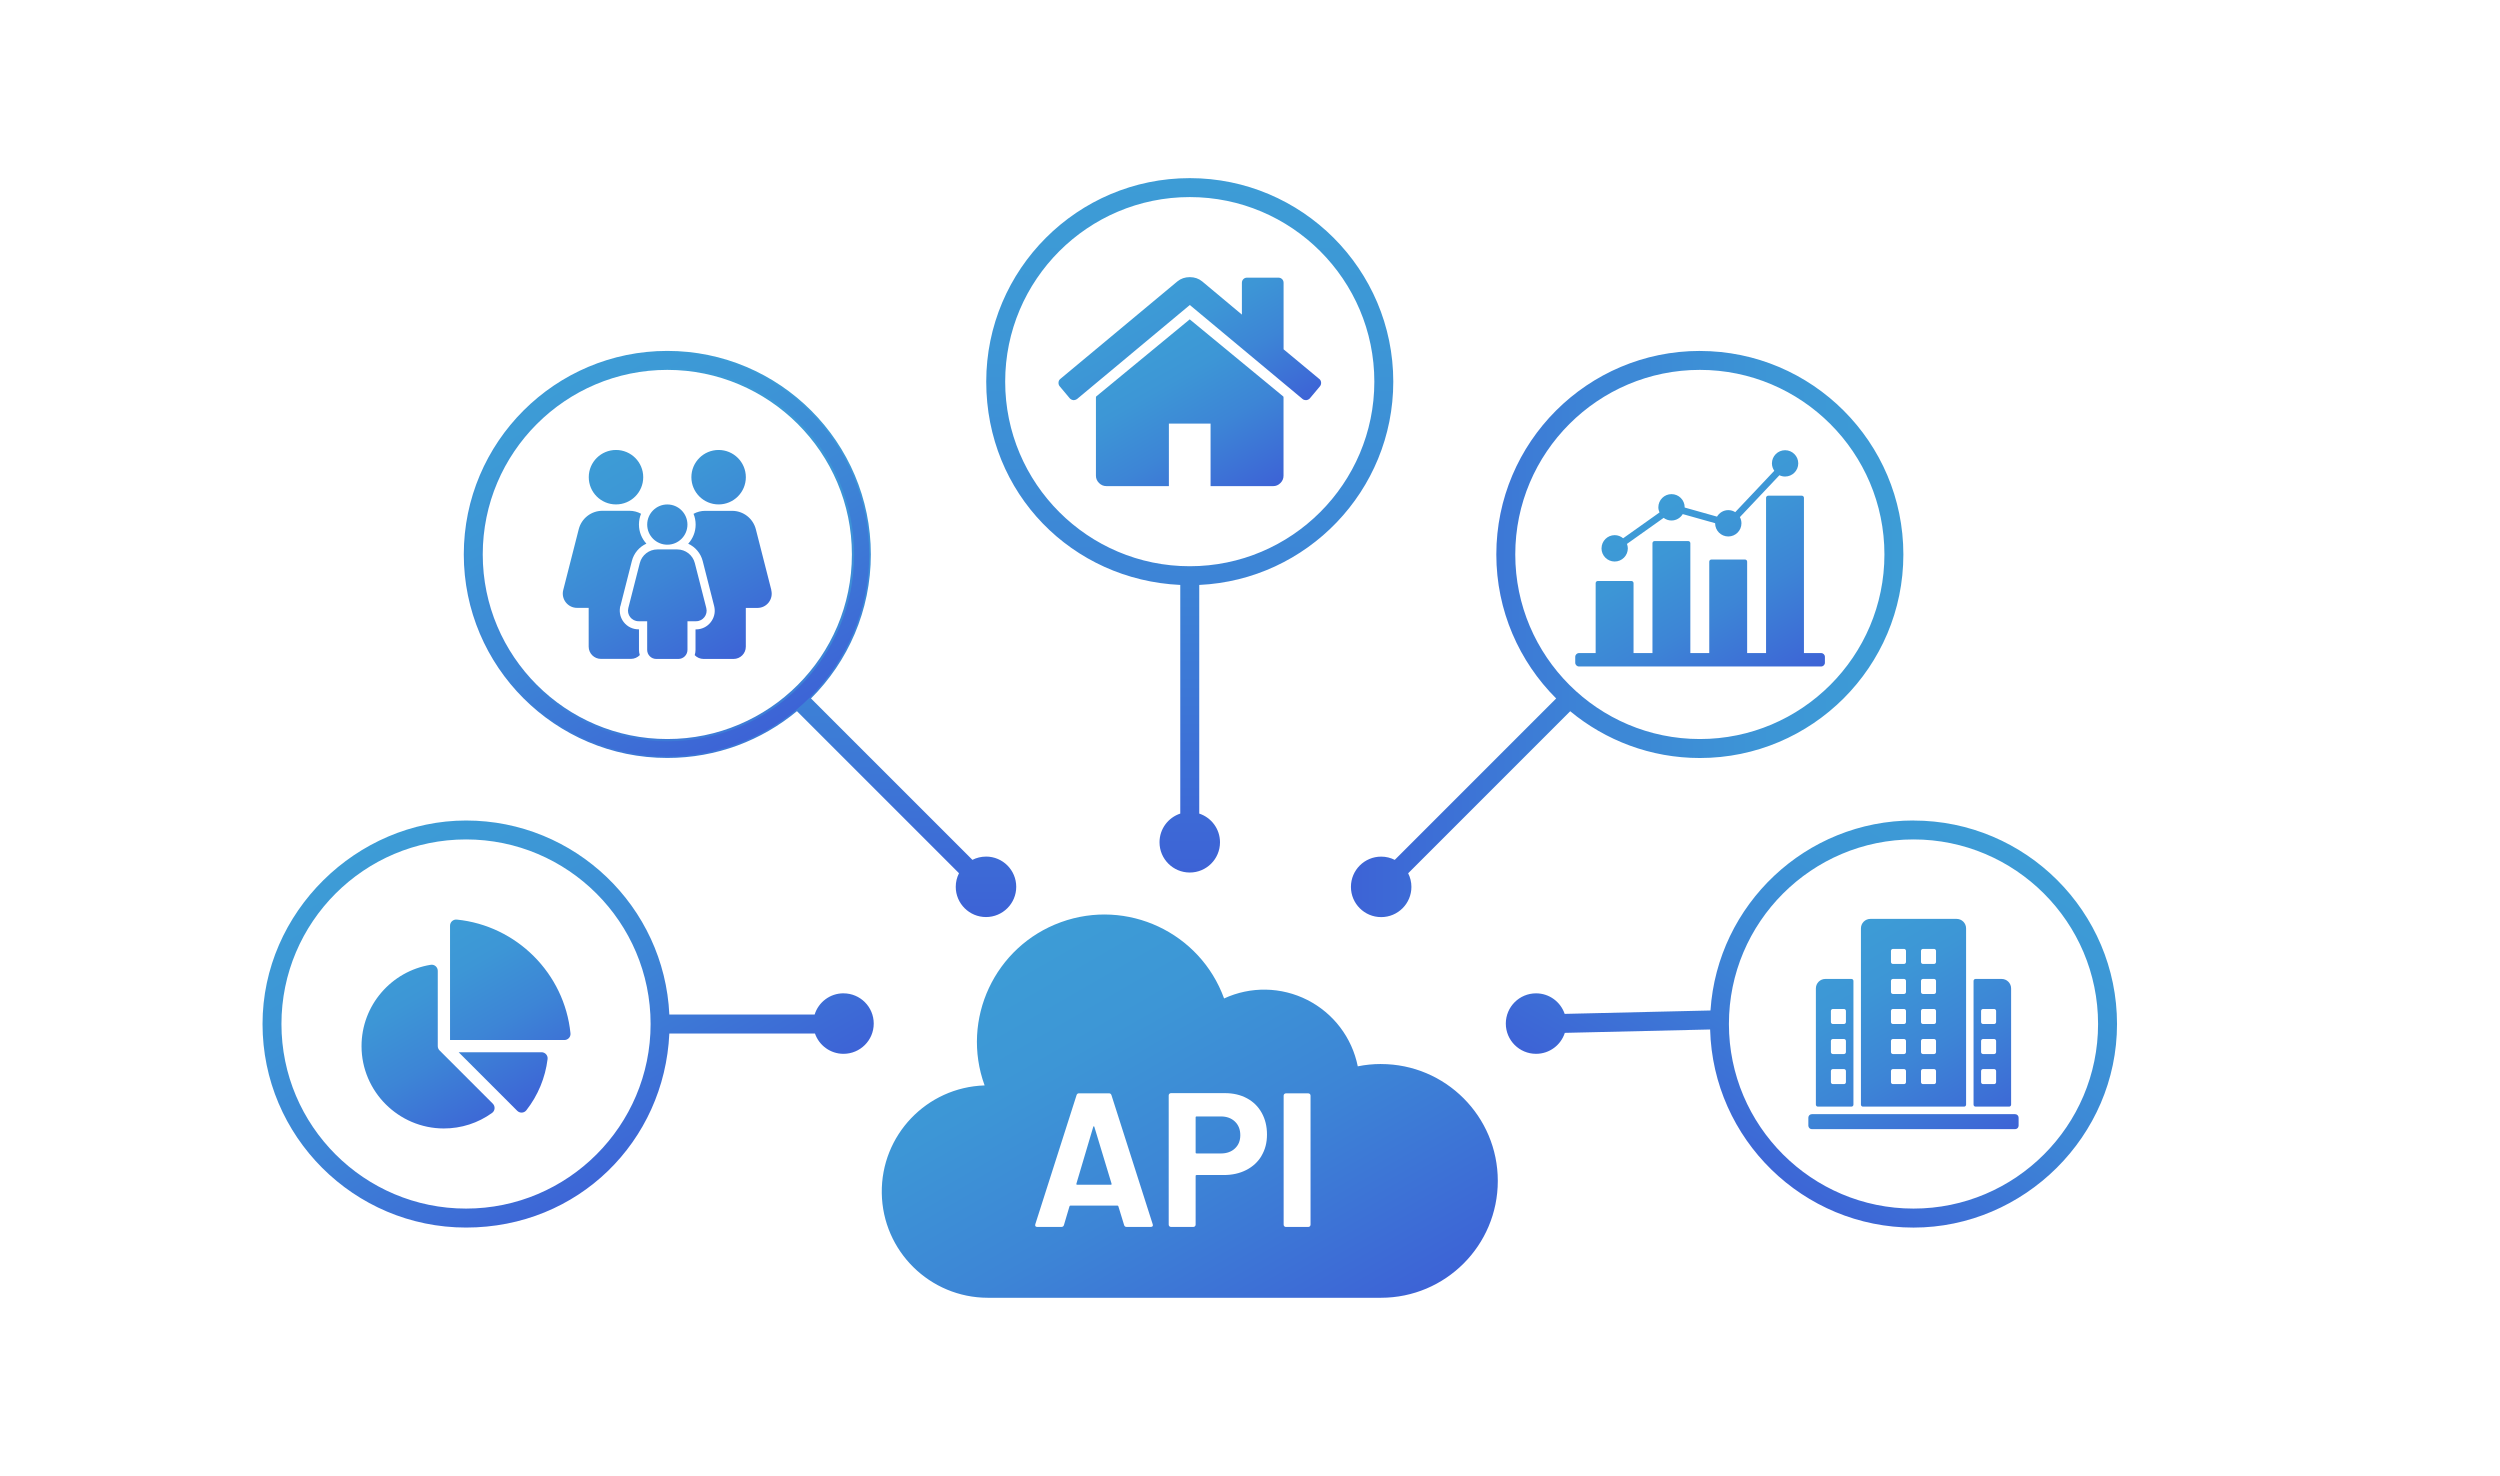 <?xml version="1.0" encoding="UTF-8"?>
<svg id="Bolletjes" xmlns="http://www.w3.org/2000/svg" xmlns:xlink="http://www.w3.org/1999/xlink" viewBox="0 0 830 490">
  <defs>
    <style>
      .cls-1 {
        fill: url(#Naamloos_verloop_108-4);
      }

      .cls-2 {
        fill: url(#Naamloos_verloop_108-8);
      }

      .cls-3 {
        fill: url(#Naamloos_verloop_108-12);
      }

      .cls-4 {
        fill: url(#Naamloos_verloop_108-9);
      }

      .cls-5 {
        fill: url(#Naamloos_verloop_108-5);
      }

      .cls-6 {
        fill: url(#Naamloos_verloop_108-6);
      }

      .cls-7 {
        fill: url(#Naamloos_verloop_108-7);
      }

      .cls-8 {
        fill: url(#Naamloos_verloop_108-2);
      }

      .cls-9 {
        fill: url(#Naamloos_verloop_108-3);
      }

      .cls-10 {
        fill: url(#Naamloos_verloop_108);
      }

      .cls-11 {
        fill: url(#Naamloos_verloop_108-10);
      }

      .cls-12 {
        fill: none;
        stroke: url(#Naamloos_verloop_108-13);
        stroke-miterlimit: 10;
        stroke-width: 5px;
      }

      .cls-13 {
        fill: url(#Naamloos_verloop_108-11);
        fill-rule: evenodd;
      }
    </style>
    <linearGradient id="Naamloos_verloop_108" data-name="Naamloos verloop 108" x1="429.71" y1="453.47" x2="346.22" y2="308.86" gradientUnits="userSpaceOnUse">
      <stop offset="0" stop-color="#3d63d6"/>
      <stop offset=".09" stop-color="#3d6ad6"/>
      <stop offset=".44" stop-color="#3d85d6"/>
      <stop offset=".76" stop-color="#3d96d6"/>
      <stop offset="1" stop-color="#3d9cd6"/>
    </linearGradient>
    <linearGradient id="Naamloos_verloop_108-2" data-name="Naamloos verloop 108" x1="395" y1="289.67" x2="395" y2="59.14" xlink:href="#Naamloos_verloop_108"/>
    <linearGradient id="Naamloos_verloop_108-3" data-name="Naamloos verloop 108" x1="576.88" y1="390.04" x2="646.94" y2="268.7" xlink:href="#Naamloos_verloop_108"/>
    <linearGradient id="Naamloos_verloop_108-4" data-name="Naamloos verloop 108" x1="448.51" y1="210.49" x2="631.92" y2="210.49" xlink:href="#Naamloos_verloop_108"/>
    <linearGradient id="Naamloos_verloop_108-5" data-name="Naamloos verloop 108" x1="245.69" y1="304.47" x2="245.69" y2="116.51" xlink:href="#Naamloos_verloop_108"/>
    <linearGradient id="Naamloos_verloop_108-6" data-name="Naamloos verloop 108" x1="213.12" y1="390.04" x2="143.06" y2="268.7" xlink:href="#Naamloos_verloop_108"/>
    <linearGradient id="Naamloos_verloop_108-7" data-name="Naamloos verloop 108" x1="409.12" y1="169.76" x2="377.99" y2="115.84" xlink:href="#Naamloos_verloop_108"/>
    <linearGradient id="Naamloos_verloop_108-8" data-name="Naamloos verloop 108" x1="409.76" y1="146.84" x2="381.87" y2="98.54" xlink:href="#Naamloos_verloop_108"/>
    <linearGradient id="Naamloos_verloop_108-9" data-name="Naamloos verloop 108" x1="241.55" y1="220.55" x2="200.87" y2="150.09" xlink:href="#Naamloos_verloop_108"/>
    <linearGradient id="Naamloos_verloop_108-10" data-name="Naamloos verloop 108" x1="653.34" y1="384.11" x2="610.81" y2="310.45" xlink:href="#Naamloos_verloop_108"/>
    <linearGradient id="Naamloos_verloop_108-11" data-name="Naamloos verloop 108" x1="586.3" y1="232.05" x2="548.72" y2="166.97" xlink:href="#Naamloos_verloop_108"/>
    <linearGradient id="Naamloos_verloop_108-12" data-name="Naamloos verloop 108" x1="169.97" y1="371.55" x2="136.51" y2="313.59" xlink:href="#Naamloos_verloop_108"/>
    <linearGradient id="Naamloos_verloop_108-13" data-name="Naamloos verloop 108" x1="255.07" y1="242.14" x2="188.03" y2="126.02" xlink:href="#Naamloos_verloop_108"/>
  </defs>
  <path class="cls-10" d="M458.46,353.25c-2.58,0-5.16.26-7.68.77-1.91-9.52-8.07-17.63-16.73-22.03-8.65-4.39-18.85-4.58-27.65-.5-7.97-21.96-32.23-33.3-54.19-25.32-21.96,7.97-33.3,32.24-25.32,54.19-19.24.61-34.43,16.53-34.14,35.77.29,19.24,15.96,34.7,35.2,34.73h130.52c21.43,0,38.8-17.37,38.8-38.8s-17.37-38.8-38.8-38.8ZM382.07,407.34h-8.05c-.42,0-.7-.21-.82-.63l-1.9-6.21c-.09-.17-.19-.25-.32-.25h-15.59c-.13,0-.23.08-.32.25l-1.84,6.21c-.13.42-.4.63-.83.63h-8.05c-.25,0-.44-.07-.57-.22-.13-.15-.15-.37-.06-.67l13.69-42.84c.13-.42.4-.63.82-.63h9.95c.42,0,.7.21.83.63l13.69,42.84c.04.08.06.19.06.31,0,.38-.23.57-.7.57ZM418.85,383.71c-1.2,2.03-2.89,3.6-5.07,4.72-2.18,1.12-4.68,1.68-7.51,1.68h-9c-.21,0-.32.1-.32.31v16.16c0,.21-.07.39-.22.54-.15.15-.33.22-.54.22h-7.42c-.21,0-.39-.07-.54-.22-.15-.15-.22-.32-.22-.54v-42.9c0-.21.07-.39.22-.54.15-.14.33-.22.54-.22h17.87c2.79,0,5.24.57,7.35,1.71,2.11,1.14,3.75,2.75,4.91,4.85,1.16,2.09,1.74,4.49,1.74,7.19s-.6,5-1.81,7.03ZM435.1,406.59c0,.21-.07.39-.22.54-.15.15-.33.22-.54.22h-7.41c-.21,0-.39-.07-.54-.22-.15-.15-.22-.32-.22-.54v-42.84c0-.21.07-.39.22-.54.15-.14.33-.22.54-.22h7.41c.21,0,.39.08.54.22.15.15.22.33.22.54v42.84ZM410.01,372.37c1.18,1.14,1.77,2.64,1.77,4.5s-.59,3.29-1.77,4.4c-1.18,1.12-2.75,1.68-4.69,1.68h-8.05c-.21,0-.32-.1-.32-.31v-11.66c0-.21.11-.32.32-.32h8.05c1.94,0,3.5.57,4.69,1.71ZM369.02,392.96c.09.25,0,.38-.25.38h-11.15c-.21,0-.3-.12-.25-.38l5.58-18.82c.04-.12.1-.2.19-.22s.15.05.19.22l5.7,18.82Z"/>
  <path class="cls-8" d="M462.57,126.71c0-37.26-30.31-67.57-67.57-67.57s-67.57,30.31-67.57,67.57,28.62,65.84,64.42,67.49v75.91c-4,1.32-6.89,5.08-6.89,9.53,0,5.54,4.49,10.04,10.04,10.04s10.04-4.49,10.04-10.04c0-4.44-2.89-8.21-6.89-9.53v-75.91c35.8-1.65,64.42-31.29,64.42-67.49ZM333.72,126.71c0-33.79,27.49-61.28,61.28-61.28s61.28,27.49,61.28,61.28-27.49,61.28-61.28,61.28-61.28-27.49-61.28-61.28Z"/>
  <path class="cls-9" d="M635.28,272.4c-35.75,0-65.08,27.91-67.4,63.08l-48.41,1.13c-1.34-3.96-5.08-6.82-9.5-6.82-5.54,0-10.04,4.49-10.04,10.04s4.49,10.04,10.04,10.04c4.47,0,8.26-2.92,9.55-6.96l48.24-1.12c.96,36.43,30.87,65.77,67.52,65.77s67.57-30.31,67.57-67.57-30.31-67.57-67.57-67.57ZM635.28,401.25c-33.79,0-61.28-27.49-61.28-61.28s27.49-61.28,61.28-61.28,61.28,27.49,61.28,61.28-27.49,61.28-61.28,61.28Z"/>
  <path class="cls-1" d="M564.35,116.51c-37.26,0-67.57,30.31-67.57,67.57,0,18.66,7.6,35.57,19.87,47.81l-53.59,53.59c-1.36-.69-2.89-1.08-4.51-1.08-5.54,0-10.04,4.49-10.04,10.04s4.49,10.04,10.04,10.04,10.04-4.49,10.04-10.04c0-1.62-.39-3.15-1.08-4.51l53.8-53.8c11.7,9.69,26.7,15.53,43.04,15.53,37.26,0,67.57-30.31,67.57-67.57s-30.31-67.57-67.57-67.57ZM564.35,245.36c-33.79,0-61.28-27.49-61.28-61.28s27.49-61.28,61.28-61.28,61.28,27.49,61.28,61.28-27.49,61.28-61.28,61.28Z"/>
  <path class="cls-5" d="M327.35,284.39c-1.62,0-3.15.39-4.51,1.08l-53.59-53.59c12.27-12.24,19.87-29.15,19.87-47.81,0-37.26-30.31-67.57-67.57-67.57s-67.57,30.31-67.57,67.57,30.31,67.57,67.57,67.57c16.34,0,31.35-5.83,43.04-15.53l53.8,53.8c-.69,1.36-1.08,2.89-1.08,4.51,0,5.54,4.49,10.04,10.04,10.04s10.04-4.49,10.04-10.04-4.49-10.04-10.04-10.04ZM160.27,184.08c0-33.79,27.49-61.28,61.28-61.28s61.28,27.49,61.28,61.28-27.49,61.28-61.28,61.28-61.28-27.49-61.28-61.28Z"/>
  <path class="cls-6" d="M280.04,329.78c-4.5,0-8.31,2.96-9.58,7.05h-48.24c-1.65-35.8-31.29-64.42-67.49-64.42s-67.57,30.31-67.57,67.57,30.31,67.57,67.57,67.57,65.84-28.62,67.49-64.42h48.35c1.36,3.92,5.09,6.74,9.47,6.74,5.54,0,10.04-4.49,10.04-10.04s-4.49-10.04-10.04-10.04ZM154.72,401.25c-33.79,0-61.28-27.49-61.28-61.28s27.49-61.28,61.28-61.28,61.28,27.49,61.28,61.28-27.49,61.28-61.28,61.28Z"/>
  <g>
    <path class="cls-7" d="M395,106.02l-31.09,25.63s0,.09-.03.16c-.02.07-.03.12-.03.16v25.96c0,.94.34,1.75,1.03,2.43.68.68,1.5,1.03,2.43,1.03h20.76v-20.76h13.84v20.77h20.76c.94,0,1.75-.34,2.43-1.03.69-.68,1.03-1.5,1.03-2.43v-25.96c0-.14-.02-.25-.05-.32l-31.09-25.63Z"/>
    <path class="cls-2" d="M437.99,125.81l-11.84-9.84v-22.06c0-.5-.16-.92-.49-1.24-.32-.32-.74-.49-1.24-.49h-10.38c-.5,0-.92.16-1.24.49-.32.32-.49.74-.49,1.24v10.54l-13.19-11.03c-1.15-.94-2.52-1.41-4.11-1.41s-2.96.47-4.11,1.41l-38.88,32.39c-.36.29-.56.68-.59,1.16-.04.49.09.91.38,1.27l3.35,4c.29.32.67.52,1.14.6.43.04.87-.09,1.3-.38l37.42-31.2,37.42,31.2c.29.25.67.38,1.14.38h.16c.47-.07.85-.27,1.14-.59l3.35-4c.29-.36.41-.79.38-1.27-.04-.49-.24-.87-.59-1.16Z"/>
  </g>
  <path class="cls-4" d="M238.58,149.39c4.99,0,9.04,4.05,9.04,9.04s-4.05,9.04-9.04,9.04-9.04-4.05-9.04-9.04,4.05-9.04,9.04-9.04ZM234.49,201.87l-3.81-14.93c-.68-2.66-3.08-4.53-5.83-4.53h-6.61c-2.75,0-5.15,1.87-5.83,4.53l-3.81,14.93c-.57,2.22,1.11,4.38,3.4,4.38h2.86v9.51c0,1.65,1.34,3.01,3.01,3.01h7.36c1.65,0,3.01-1.34,3.01-3.01v-9.51h2.86c2.28,0,3.96-2.15,3.39-4.38ZM221.55,167.48c3.69,0,6.68,2.99,6.68,6.68s-2.99,6.68-6.68,6.68-6.68-2.99-6.68-6.68,2.99-6.68,6.68-6.68ZM256.09,195.92l-5.15-20.2c-.92-3.6-4.16-6.12-7.87-6.12h-8.94c-1.4,0-2.71.35-3.88.99.46,1.1.7,2.3.7,3.58,0,2.44-.93,4.66-2.47,6.34,2.34,1.07,4.16,3.16,4.82,5.77l2.95,11.59.85,3.35c.05.2.09.42.12.62.26,1.68-.19,3.36-1.25,4.72-1.18,1.53-2.98,2.4-4.91,2.4h-.15v6.8c0,.61-.09,1.19-.27,1.75.73.77,1.79,1.26,2.94,1.26h9.96c2.25,0,4.07-1.82,4.07-4.07v-12.87h3.86c3.09.01,5.35-2.9,4.59-5.89h0ZM205.98,201.2l.85-3.35,2.95-11.59c.66-2.63,2.48-4.7,4.82-5.77-1.53-1.67-2.47-3.9-2.47-6.34,0-1.26.24-2.47.7-3.58-1.17-.64-2.48-.99-3.88-.99h-8.94c-3.71,0-6.96,2.52-7.87,6.12l-5.15,20.2c-.76,2.99,1.5,5.91,4.59,5.91h3.86v12.87c0,2.25,1.82,4.07,4.07,4.07h9.96c1.15,0,2.2-.49,2.94-1.26-.18-.56-.27-1.14-.27-1.75v-6.8h-.15c-1.94,0-3.73-.88-4.91-2.4-1.06-1.36-1.49-3.05-1.25-4.72.03-.22.07-.43.12-.64h0ZM195.47,158.41c0-4.99,4.06-9.03,9.06-9.02s9.03,4.06,9.02,9.06-4.06,9.03-9.06,9.02-9.03-4.06-9.02-9.06Z"/>
  <g id="_97_Office_Building_Block_Apartment_Buildings_Hotel_Offices" data-name=" 97 Office Building Block Apartment Buildings Hotel Offices">
    <path class="cls-11" d="M606.02,325.01c-1.74,0-3.15,1.41-3.15,3.15v38.58c0,.36.29.66.66.66h11.15c.36,0,.66-.29.66-.66v-41.07c0-.36-.29-.66-.66-.66h-8.66ZM612.19,359.92h-3.67c-.36,0-.66-.29-.66-.66v-3.67c0-.36.29-.66.66-.66h3.67c.36,0,.66.29.66.66v3.67c0,.36-.29.66-.66.66ZM612.19,349.94h-3.67c-.36,0-.66-.29-.66-.66v-3.67c0-.36.29-.66.66-.66h3.67c.36,0,.66.29.66.66v3.67c0,.36-.29.66-.66.66ZM612.19,339.97h-3.67c-.36,0-.66-.29-.66-.66v-3.67c0-.36.29-.66.66-.66h3.67c.36,0,.66.29.66.66v3.67c0,.36-.29.66-.66.66ZM664.54,325.01h-8.66c-.36,0-.66.29-.66.66v41.07c0,.36.29.66.66.66h11.15c.36,0,.66-.29.66-.66v-38.58c0-1.74-1.41-3.15-3.15-3.15ZM662.05,359.92h-3.67c-.36,0-.66-.29-.66-.66v-3.67c0-.36.29-.66.66-.66h3.67c.36,0,.66.29.66.66v3.67c0,.36-.29.66-.66.66ZM662.05,349.94h-3.67c-.36,0-.66-.29-.66-.66v-3.67c0-.36.29-.66.66-.66h3.67c.36,0,.66.29.66.66v3.67c0,.36-.29.66-.66.66ZM662.05,339.97h-3.67c-.36,0-.66-.29-.66-.66v-3.67c0-.36.29-.66.66-.66h3.67c.36,0,.66.29.66.66v3.67c0,.36-.29.66-.66.66ZM649.58,305.07h-28.6c-1.74,0-3.15,1.41-3.15,3.15v58.52c0,.36.29.66.66.66h33.59c.36,0,.66-.29.66-.66v-58.52c0-1.74-1.41-3.15-3.15-3.15ZM632.13,359.92h-3.67c-.36,0-.66-.29-.66-.66v-3.67c0-.36.29-.66.66-.66h3.67c.36,0,.66.29.66.66v3.67c0,.36-.29.66-.66.66ZM632.13,349.94h-3.67c-.36,0-.66-.29-.66-.66v-3.67c0-.36.29-.66.66-.66h3.67c.36,0,.66.29.66.66v3.67c0,.36-.29.66-.66.66ZM632.13,339.97h-3.67c-.36,0-.66-.29-.66-.66v-3.67c0-.36.29-.66.66-.66h3.67c.36,0,.66.29.66.66v3.67c0,.36-.29.66-.66.66ZM632.13,330h-3.67c-.36,0-.66-.29-.66-.66v-3.67c0-.36.29-.66.66-.66h3.67c.36,0,.66.29.66.66v3.67c0,.36-.29.66-.66.66ZM632.13,320.03h-3.67c-.36,0-.66-.29-.66-.66v-3.67c0-.36.29-.66.66-.66h3.67c.36,0,.66.29.66.66v3.67c0,.36-.29.66-.66.66ZM642.1,359.92h-3.67c-.36,0-.66-.29-.66-.66v-3.67c0-.36.29-.66.66-.66h3.67c.36,0,.66.29.66.66v3.67c0,.36-.29.66-.66.66ZM642.1,349.94h-3.67c-.36,0-.66-.29-.66-.66v-3.67c0-.36.29-.66.66-.66h3.67c.36,0,.66.29.66.66v3.67c0,.36-.29.66-.66.66ZM642.1,339.97h-3.67c-.36,0-.66-.29-.66-.66v-3.67c0-.36.29-.66.66-.66h3.67c.36,0,.66.29.66.66v3.67c0,.36-.29.66-.66.66ZM642.1,330h-3.67c-.36,0-.66-.29-.66-.66v-3.67c0-.36.29-.66.66-.66h3.67c.36,0,.66.29.66.66v3.67c0,.36-.29.66-.66.66ZM642.1,320.03h-3.67c-.36,0-.66-.29-.66-.66v-3.67c0-.36.29-.66.66-.66h3.67c.36,0,.66.29.66.66v3.67c0,.36-.29.66-.66.66ZM669.01,374.88h-67.47c-.65,0-1.17-.52-1.17-1.17v-2.64c0-.65.52-1.17,1.17-1.17h67.47c.65,0,1.17.52,1.17,1.17v2.64c0,.65-.52,1.17-1.17,1.17Z"/>
  </g>
  <path class="cls-13" d="M531.71,182.04c0-2.41,1.96-4.37,4.37-4.37,1.07,0,2.04.4,2.8,1.04l12.07-8.57c-.23-.53-.38-1.11-.38-1.72,0-2.41,1.96-4.37,4.37-4.37s4.37,1.96,4.37,4.37c0,.03,0,.05,0,.08l10.74,3.02c.76-1.29,2.15-2.16,3.75-2.16.85,0,1.63.25,2.3.67l12.96-13.73c-.48-.7-.78-1.55-.78-2.46,0-2.41,1.96-4.37,4.37-4.37s4.37,1.96,4.37,4.37-1.96,4.37-4.37,4.37c-.68,0-1.31-.16-1.89-.43l-13.12,13.9c.33.61.52,1.31.52,2.06,0,2.41-1.96,4.37-4.37,4.37s-4.37-1.96-4.37-4.37c0-.01,0-.03,0-.04l-10.75-3.02c-.76,1.27-2.15,2.13-3.74,2.13-.98,0-1.87-.33-2.6-.88l-12.18,8.65c.17.47.29.96.29,1.48,0,2.41-1.96,4.37-4.37,4.37s-4.37-1.96-4.37-4.37ZM604.64,216.82h-5.73v-51.54c0-.39-.32-.71-.71-.71h-11.16c-.39,0-.71.32-.71.71v51.54h-6.28v-30.35c0-.39-.32-.71-.71-.71h-11.16c-.39,0-.71.32-.71.71v30.35h-6.28v-36.48c0-.39-.32-.71-.71-.71h-11.16c-.39,0-.71.32-.71.71v36.48h-6.28v-23.22c0-.39-.32-.71-.71-.71h-11.16c-.39,0-.71.32-.71.71v23.22h-5.53c-.69,0-1.25.56-1.25,1.25v1.95c0,.69.56,1.25,1.25,1.25h80.39c.69,0,1.25-.56,1.25-1.25v-1.95c0-.69-.56-1.25-1.25-1.25Z"/>
  <path class="cls-3" d="M179.78,349.35h-27.5l19.44,19.44c.86.86,2.28.78,3.03-.18,3.86-4.94,6.28-10.78,7.05-17,.15-1.21-.8-2.27-2.02-2.27ZM145.94,348.75c-.38-.38-.6-.9-.6-1.44v-24.99c0-1.25-1.11-2.21-2.34-2.01-13.03,2.1-23.01,13.45-22.97,27.08.04,14.99,12.29,27.22,27.27,27.26,5.85.01,11.42-1.8,16.07-5.16,1.01-.73,1.12-2.2.24-3.08l-17.67-17.67ZM189.4,343.05c-2.01-19.88-17.87-35.74-37.75-37.75-1.2-.12-2.24.83-2.24,2.03v37.96h37.96c1.21,0,2.16-1.04,2.03-2.24h0Z"/>
  <circle class="cls-12" cx="221.55" cy="184.08" r="64.53"/>
</svg>